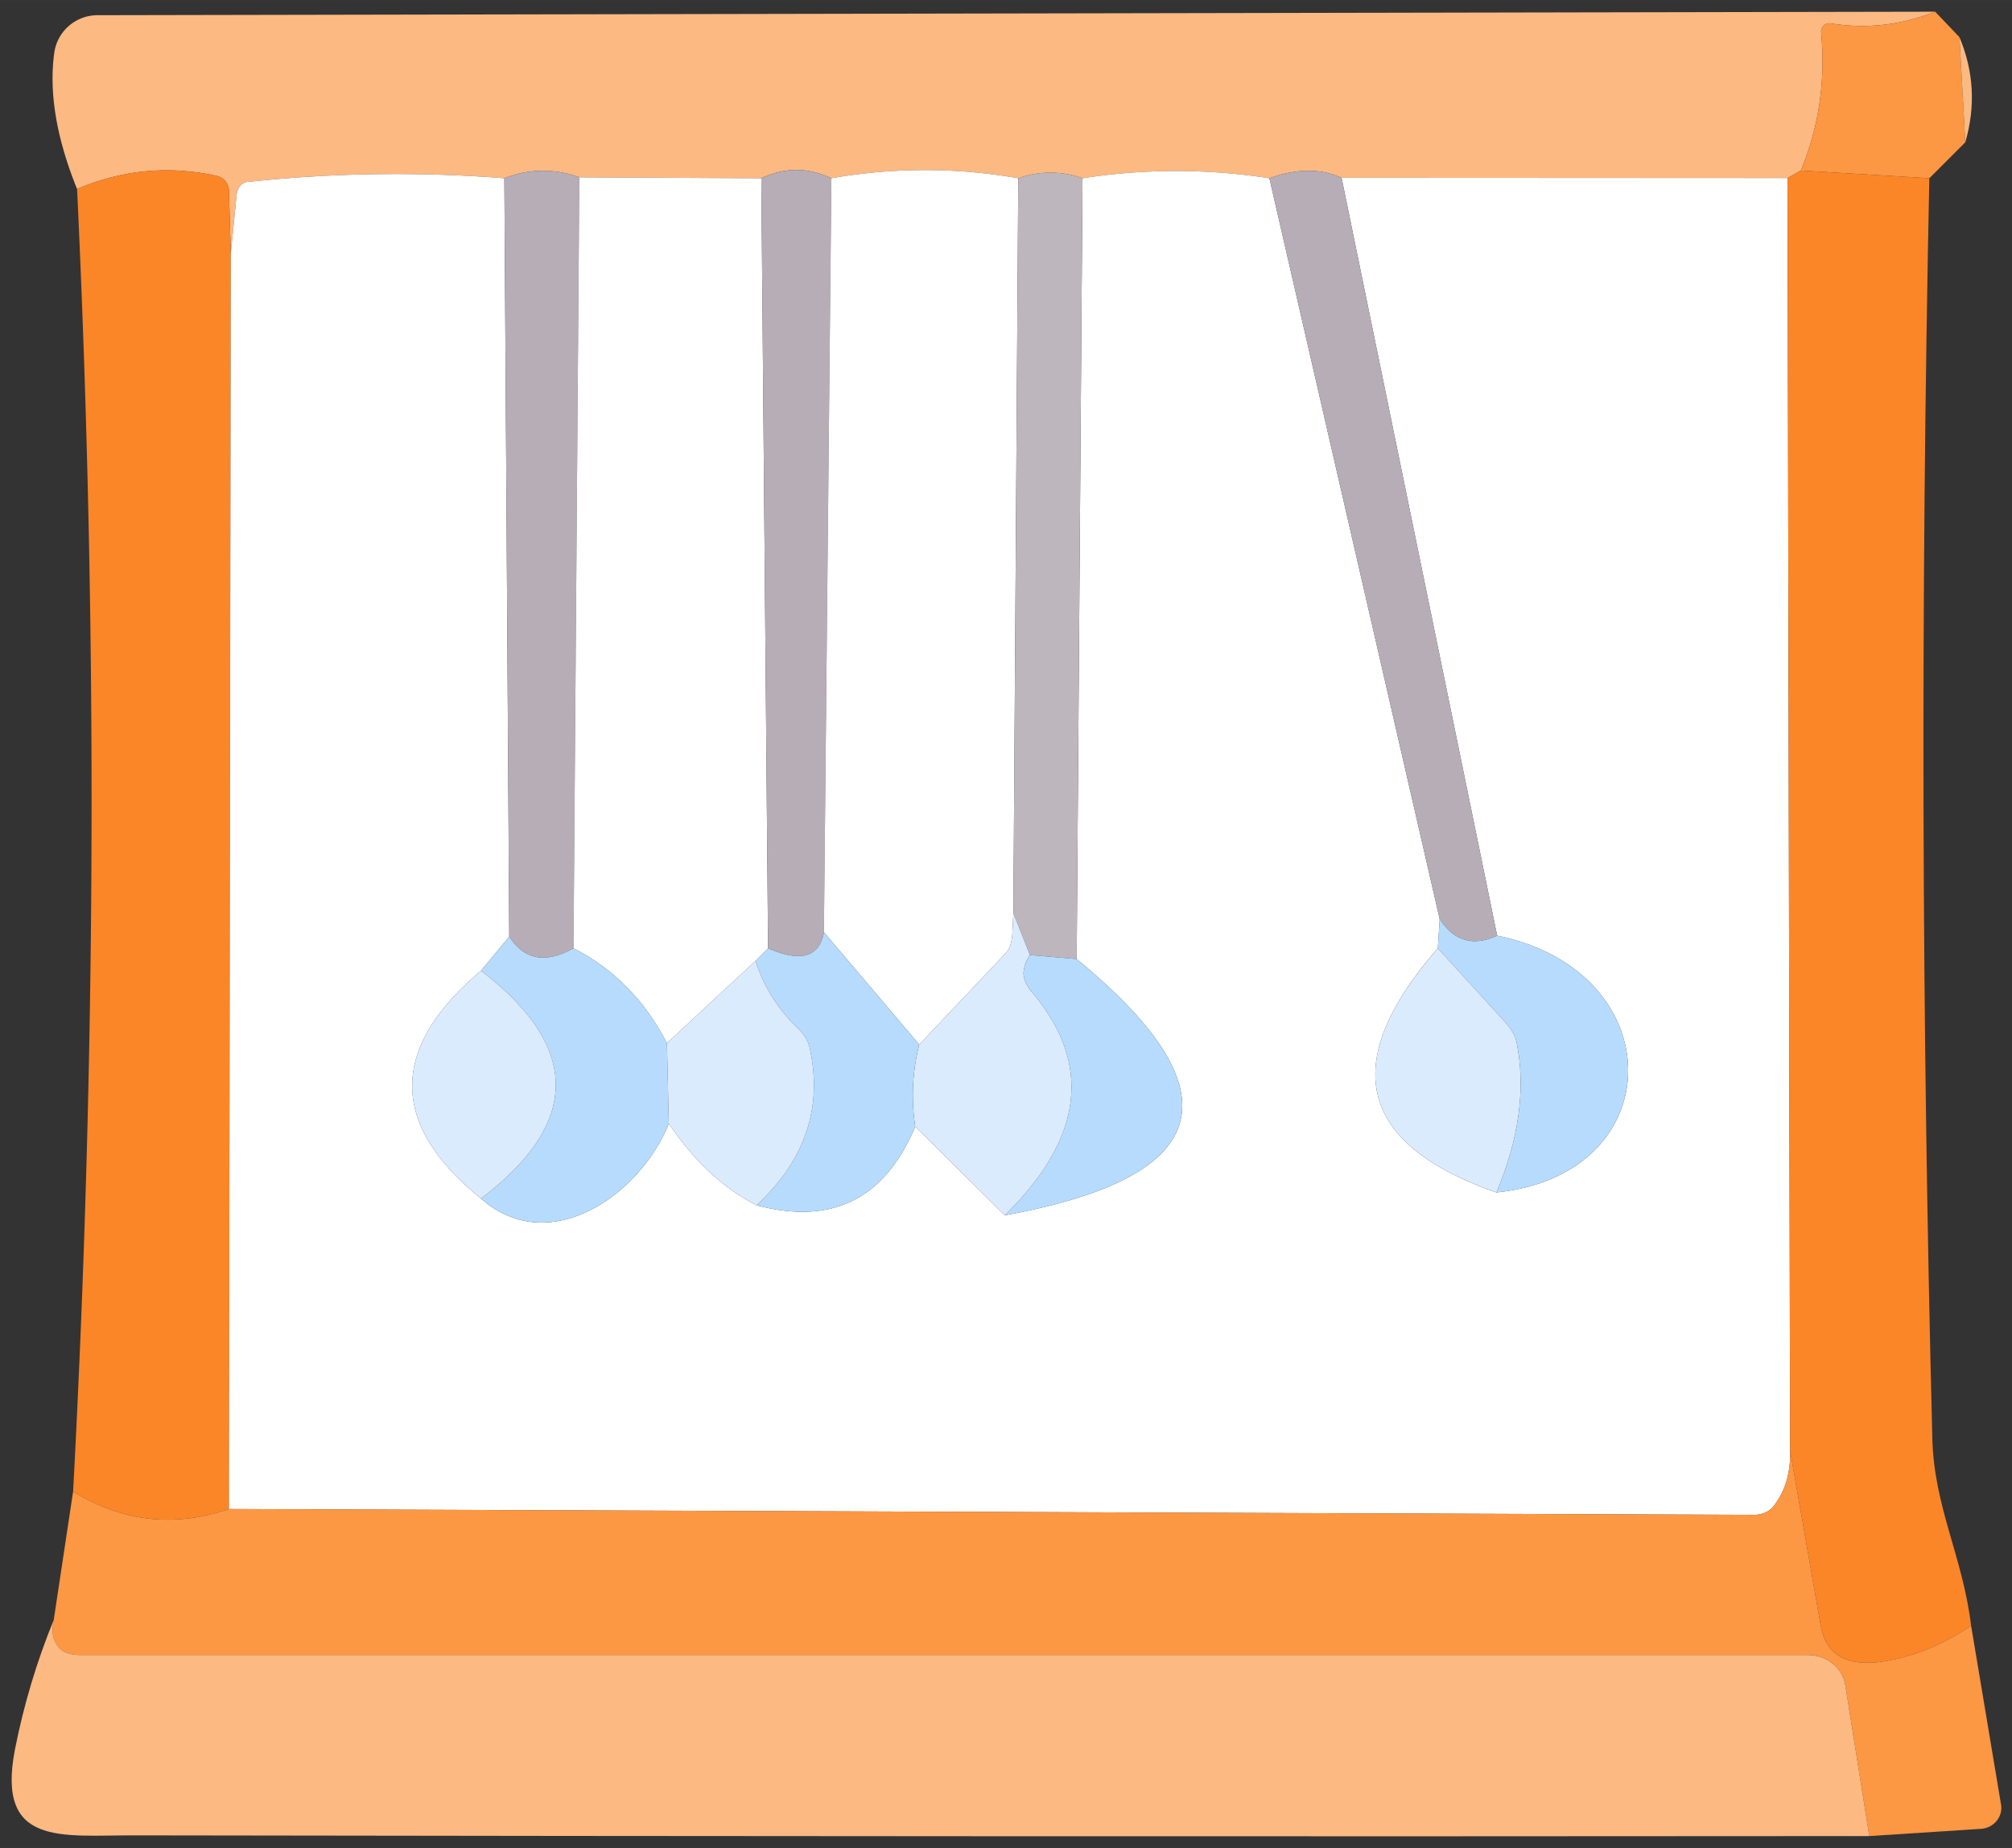 <?xml version="1.0" standalone="no"?><!DOCTYPE svg PUBLIC "-//W3C//DTD SVG 1.1//EN" "http://www.w3.org/Graphics/SVG/1.1/DTD/svg11.dtd"><svg class="icon" width="200px" height="183.68px" viewBox="0 0 1115 1024" version="1.1" xmlns="http://www.w3.org/2000/svg"><rect x="0" y="0" width="1115" height="1024" fill="#333333" stroke="none"/><path d="M1072.417 6.473c-19.16 7.508-38.41 9.67-57.738 6.473a4.583 4.583 0 0 0-3.961 1.204 4.868 4.868 0 0 0-1.476 3.974c2.499 26.668-1.256 52.132-11.263 76.379l-7.379 4.143-247.132-0.129c-11.651-5.269-24.985-5.178-40.002 0.259a336.082 336.082 0 0 0-103.565 0 52.546 52.546 0 0 0-35.601 0 298.164 298.164 0 0 0-103.565 0c-12.946-6.123-25.891-6.123-38.837 0l-100.847-0.518a57.517 57.517 0 0 0-41.556 0.518 771.042 771.042 0 0 0-142.531 2.071c-3.029 0.324-5.463 3.314-5.826 7.12l-3.236 32.364-1.036-34.824a8.544 8.544 0 0 0-6.732-8.026c-26.409-5.864-52.21-3.456-77.415 7.25-11.392-28.053-15.625-53.116-12.687-75.214A24.208 24.208 0 0 1 53.854 8.415L1072.417 6.473z" fill="#FCB982" /><path d="M1072.417 6.473l13.463 14.111 3.236 58.255-19.936 19.936-71.201-4.272c10.007-24.247 13.761-49.711 11.263-76.379a4.868 4.868 0 0 1 1.476-3.974A4.583 4.583 0 0 1 1014.679 12.946c19.328 3.198 38.578 1.036 57.738-6.473z" fill="#FC9743" /><path d="M1085.88 20.584c7.936 18.901 9.023 38.319 3.236 58.255l-3.236-58.255z" fill="#FCB982" /><path d="M127.903 140.331L126.867 836.159c-30.202 10.357-58.993 7.12-86.347-9.709 12.855-240.53 13.593-481.099 2.201-721.719 25.205-10.706 51.006-13.114 77.415-7.25a8.544 8.544 0 0 1 6.732 8.026l1.036 34.824z" fill="#FB8628" /><path d="M279.496 98.775l2.719 420.215-15.664 18.901c-50.838 42.98-50.838 85.053 0 126.22 37.931 33.659 88.678-2.46 104.083-41.556 13.981 20.804 30.202 35.898 48.676 45.31 41.685 11.133 70.981-3.405 87.901-43.627l49.582 49.193c116.161-21.063 129.456-68.392 39.873-142.014l3.236-432.643a336.082 336.082 0 0 1 103.565 0l94.374 410.506-1.036 16.182c-55.239 63.343-44.404 108.446 32.494 135.282 97.222-9.968 97.222-122.595 0.388-142.273L743.468 98.516l247.132 0.129 1.424 705.149c0.35 12.26-2.68 22.487-9.062 30.681-2.369 3.094-6.395 4.919-10.874 4.919L126.867 836.159l1.036-695.828 3.236-32.364c0.362-3.806 2.796-6.796 5.826-7.12a771.042 771.042 0 0 1 142.531-2.071z" fill="#FFFFFF" /><path d="M321.052 98.257l-3.236 427.206c-15.444 8.635-27.315 6.473-35.601-6.473l-2.719-420.215a57.517 57.517 0 0 1 41.556-0.518z" fill="#B6ADB6" /><path d="M421.898 98.775l3.754 426.688-6.991 6.991-49.064 45.569c-12.337-23.82-29.607-41.335-51.783-52.559l3.236-427.206 100.847 0.518z" fill="#FFFFFF" /><path d="M460.735 98.775l-4.143 417.756c-2.499 13.891-12.816 16.868-30.94 8.932l-3.754-426.688c12.946-6.123 25.891-6.123 38.837 0z" fill="#B6ADB6" /><path d="M564.3 98.775l-2.719 407.27-0.518 10.745c-0.259 4.958-1.515 8.997-3.495 11.133l-48.158 50.876-52.818-62.269 4.143-417.756a298.164 298.164 0 0 1 103.565 0z" fill="#FFFFFF" /><path d="M599.901 98.775l-3.236 432.643-25.891-2.201-9.191-23.173 2.719-407.27a52.546 52.546 0 0 1 35.601 0z" fill="#BDB6BC" /><path d="M743.468 98.516l86.218 419.957c-13.205 6.123-23.82 3.068-31.846-9.191L703.466 98.775c15.017-5.437 28.351-5.528 40.002-0.259z" fill="#B6ADB6" /><path d="M997.979 94.503l71.201 4.272c-4.829 232.931-4.272 465.823 1.683 698.676 1.036 37.931 16.829 64.987 21.49 103.436-10.098 6.641-19.807 11.56-29.128 14.758-32.455 11.043-50.527 6.084-54.242-14.887l-16.959-96.963-1.424-705.149 7.379-4.143z" fill="#FB8628" /><path d="M561.582 506.045l9.191 23.173c-1.981 2.848-3.146 5.864-3.495 9.062-0.414 3.34 1.256 7.534 4.531 11.392 33.659 39.704 28.649 80.949-15.017 123.76l-49.582-49.193a113.637 113.637 0 0 1 2.201-45.439l48.158-50.876c1.981-2.136 3.236-6.175 3.495-11.133l0.518-10.745z" fill="#DAEBFD" /><path d="M797.84 509.281c8.026 12.26 18.642 15.315 31.846 9.191 96.833 19.677 96.833 132.304-0.388 142.273 12.596-29.943 16.312-57.738 11.133-83.37-0.673-3.366-2.848-7.185-6.214-10.874l-37.413-41.038 1.036-16.182zM456.593 516.531l52.818 62.269a113.637 113.637 0 0 0-2.201 45.439c-16.92 40.222-46.216 54.76-87.901 43.627 26.927-25.115 36.727-54.203 29.387-87.254-0.751-3.625-2.977-7.327-6.343-10.615a89.157 89.157 0 0 1-23.691-37.542l6.991-6.991c18.124 7.936 28.442 4.958 30.94-8.932zM282.215 518.991c8.285 12.946 20.156 15.108 35.601 6.473 22.176 11.224 39.445 28.739 51.783 52.559l1.036 44.533c-15.405 39.096-66.152 75.214-104.083 41.556 55.239-41.853 55.239-83.927 0-126.22l15.664-18.901z" fill="#B6DBFD" /><path d="M796.804 525.463l37.413 41.038c3.366 3.69 5.541 7.508 6.214 10.874 5.178 25.632 1.463 53.427-11.133 83.37-76.897-26.836-87.733-71.939-32.494-135.282z" fill="#DAEBFD" /><path d="M570.773 529.218l25.891 2.201c89.584 73.622 76.289 120.951-39.873 142.014 43.666-42.811 48.676-84.056 15.017-123.76-3.275-3.858-4.945-8.052-4.531-11.392 0.35-3.198 1.515-6.214 3.495-9.062z" fill="#B6DBFD" /><path d="M418.662 532.454a89.157 89.157 0 0 0 23.691 37.542c3.366 3.288 5.593 6.991 6.343 10.615 7.34 33.05-2.46 62.139-29.387 87.254-18.473-9.411-34.694-24.506-48.676-45.31l-1.036-44.533 49.064-45.569zM266.551 537.891c55.239 42.293 55.239 84.367 0 126.22-50.838-41.167-50.838-83.24 0-126.22z" fill="#DAEBFD" /><path d="M992.024 803.795l16.959 96.963c3.715 20.972 21.788 25.93 54.242 14.887 9.321-3.198 19.03-8.117 29.128-14.758l16.57 99.034a11.314 11.314 0 0 1-2.434 9.075 12.13 12.13 0 0 1-8.57 4.389l-62.01 4.013-13.334-83.888c-1.592-9.489-10.357-16.441-20.713-16.441H44.145c-5.139 0-9.437-1.553-11.522-4.143-3.366-3.974-4.311-9.062-2.848-15.276l10.745-71.201c27.354 16.829 56.145 20.066 86.347 9.709l845.221 3.236c4.479 0 8.505-1.825 10.874-4.919 6.382-8.195 9.411-18.422 9.062-30.681z" fill="#FC9743" /><path d="M29.775 897.651c-1.463 6.214-0.518 11.302 2.848 15.276 2.084 2.589 6.382 4.143 11.522 4.143h957.718c10.357 0 19.121 6.952 20.713 16.441l13.334 83.888c-319.667 0.259-640.123 0.129-961.343-0.388-40.52-0.129-76.768 6.473-66.282-47.64 4.919-24.856 12.078-48.766 21.49-71.719z" fill="#FCB982" /></svg>
